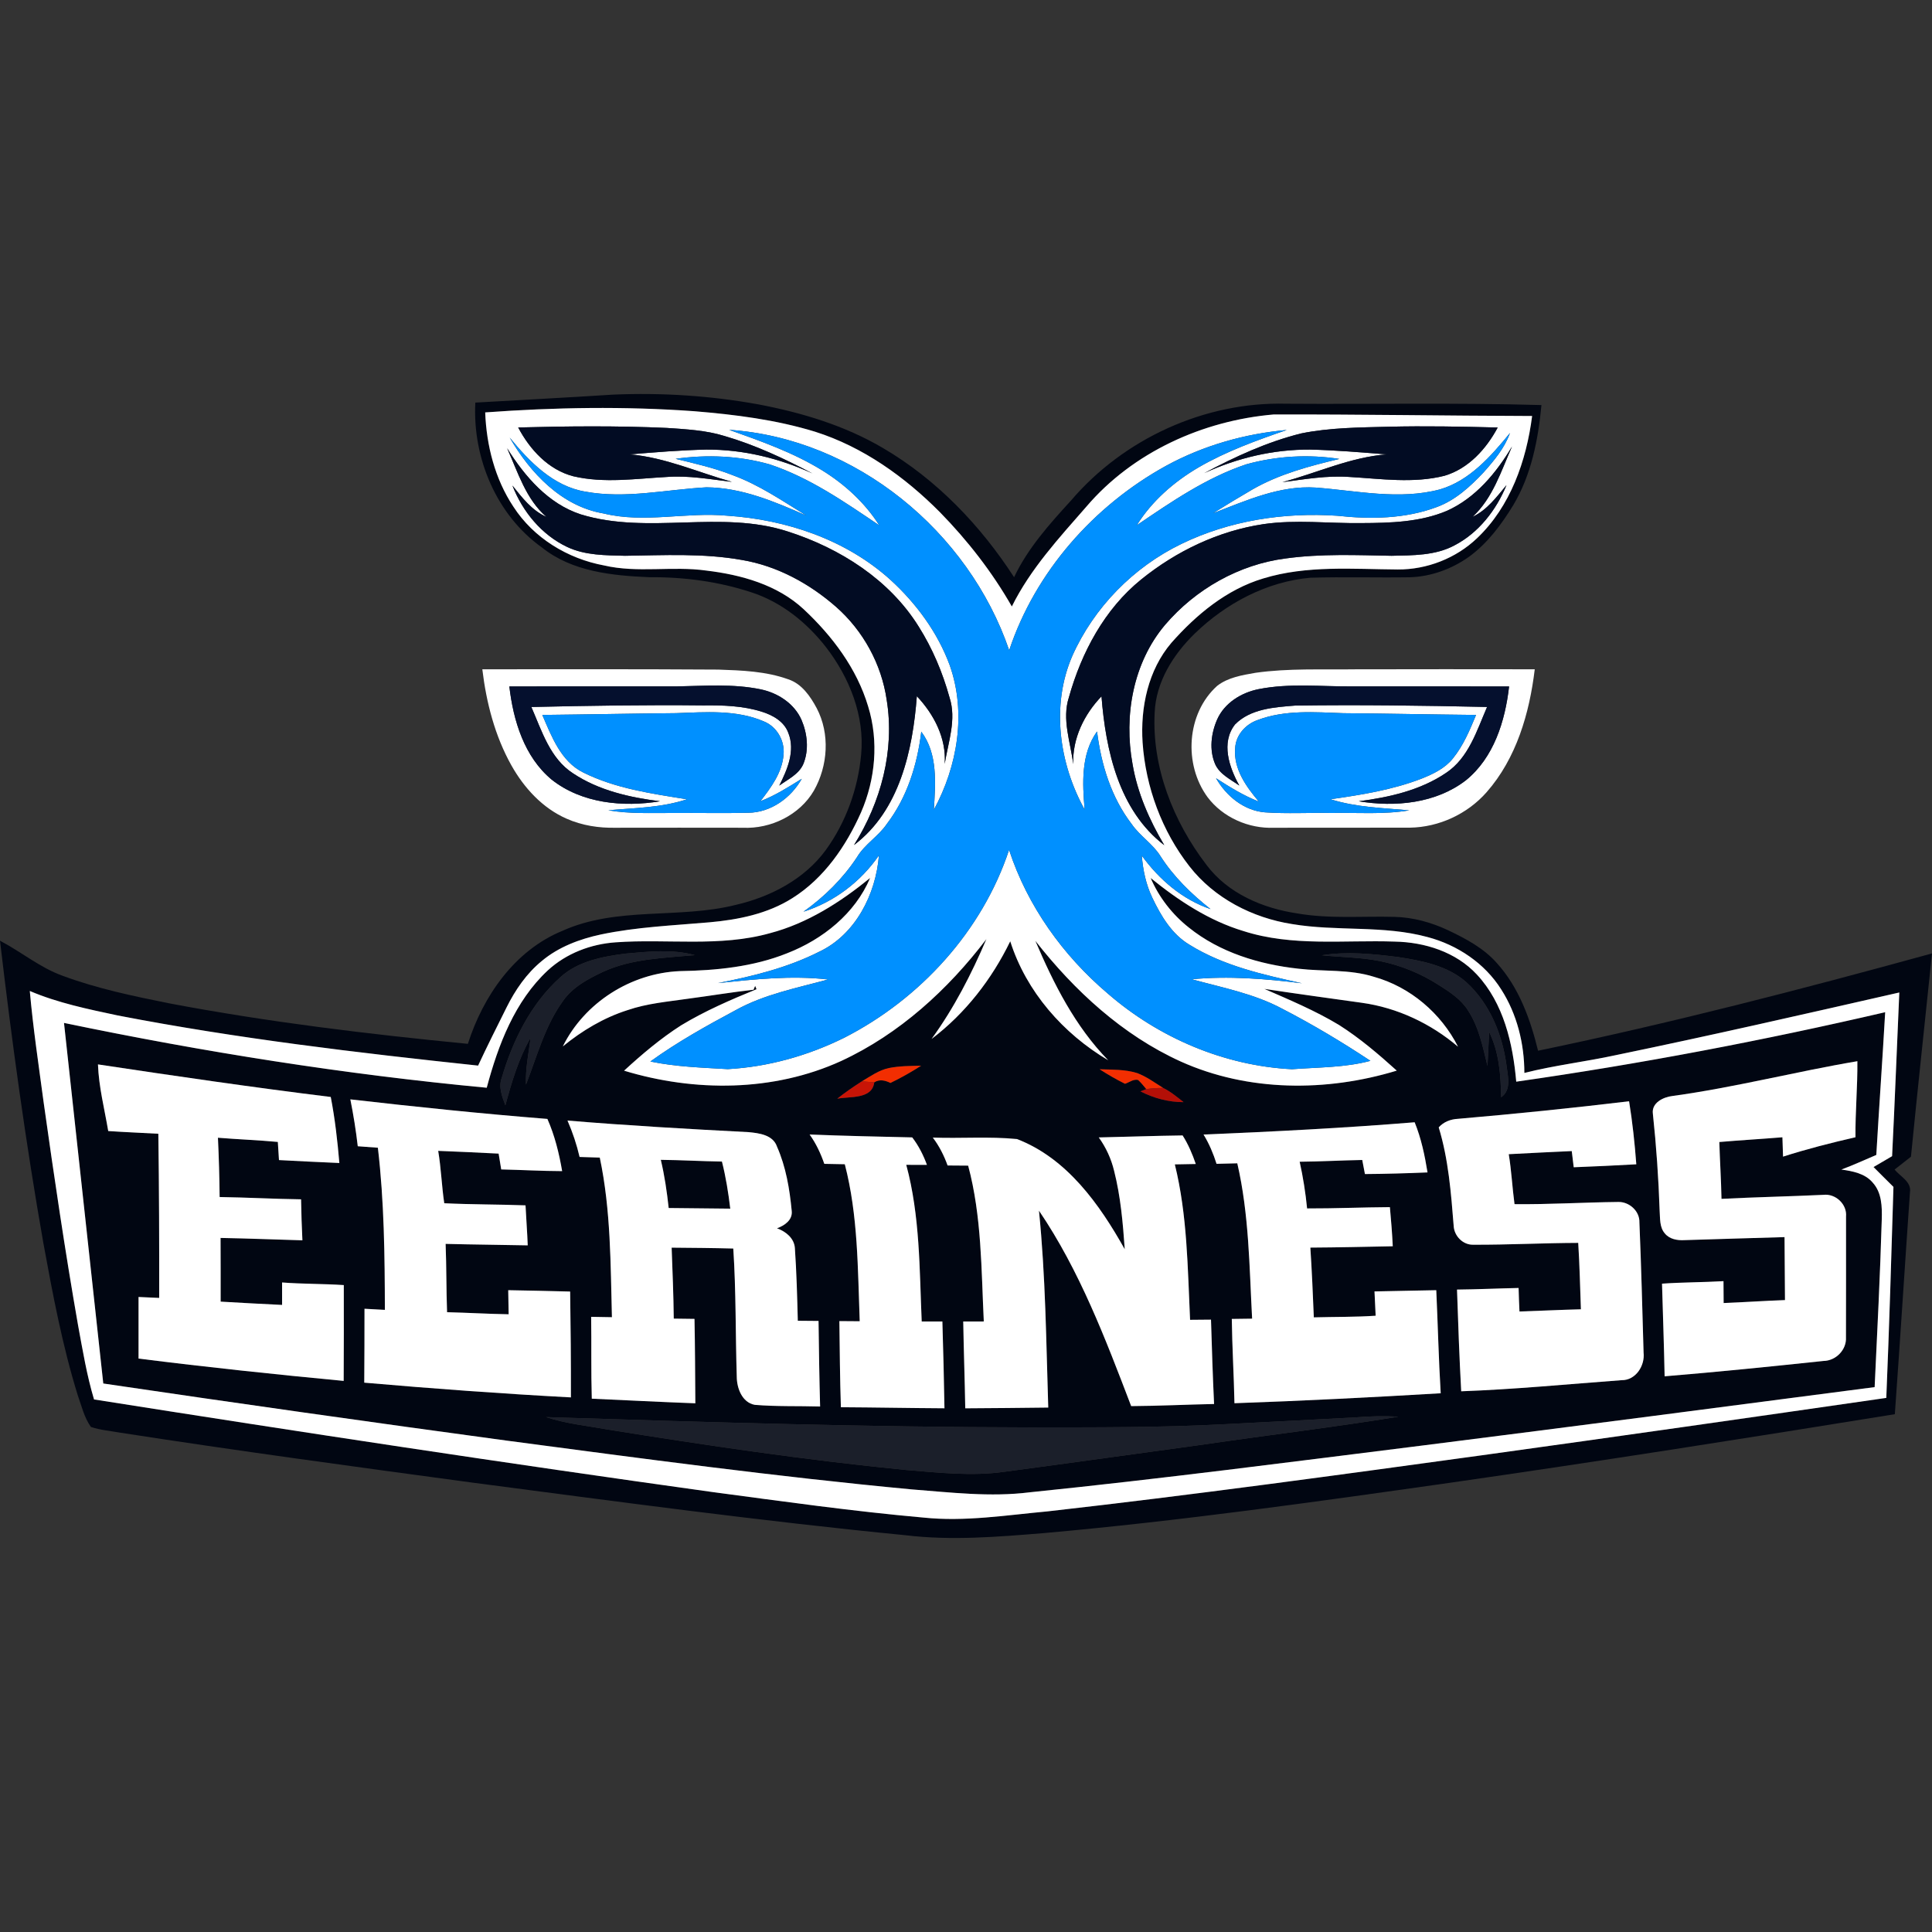 <?xml version="1.0" encoding="utf-8"?>
<!-- Generator: Adobe Illustrator 21.0.0, SVG Export Plug-In . SVG Version: 6.00 Build 0)  -->
<svg version="1.1" id="Layer_1" xmlns="http://www.w3.org/2000/svg" xmlns:xlink="http://www.w3.org/1999/xlink" x="0px" y="0px"
	 viewBox="0 0 639.97 639.97" style="enable-background:new 0 0 639.97 639.97;" xml:space="preserve">
<rect x="0" y="0" width="639.97" height="639.97" fill="#333333" stroke="none"/>
<style type="text/css">
	.st0{fill:#010612;}
	.st1{fill:#FFFFFF;}
	.st2{fill:#020C23;}
	.st3{fill:#0090FF;}
	.st4{fill:#05102E;}
	.st5{fill:#1B1F2A;}
	.st6{fill:#F22E01;}
	.st7{fill:#F32E01;}
	.st8{fill:#C81406;}
	.st9{fill:#B30F07;}
</style>
<g id="_x23_010612ff">
	<path class="st0" d="M157.45,133.361c15.19-0.88,30.39-1.66,45.57-2.64c16.08-0.7,32.25,0.34,48.09,3.21
		c14.42,2.73,28.74,7.02,41.44,14.52c17.71,10.39,32.25,25.6,43.36,42.75c4.57-9.62,11.73-17.61,18.86-25.4
		c17.47-20.47,44.26-32.77,71.23-32.07c28.2,0.2,56.41-0.37,84.6,0.45c-1.08,11.46-3.35,23.13-9.33,33.14
		c-3.93,6.45-8.57,12.7-14.75,17.17c-5.7,4.03-12.55,6.52-19.56,6.73c-10.97,0.17-21.95-0.18-32.92,0.15
		c-14.43,1.28-27.93,8.48-38.25,18.46c-7.14,6.94-12.88,16.02-13.31,26.23c-0.94,18.17,6.21,36.12,17.14,50.4
		c7.11,9.52,18.71,14.43,30.18,16.12c10.63,1.84,21.44,0.84,32.16,1.13c6.16,0.16,12.2,1.83,17.76,4.45
		c5.86,2.79,11.78,5.93,16.13,10.88c7.31,8.08,11.08,18.59,13.63,29.01c43.88-9.1,87.29-20.35,130.49-32.23
		c-2.32,22.45-4.76,44.88-6.97,67.34c-1.8,1.42-3.62,2.83-5.42,4.25c1.85,2.31,5.67,4.06,5.09,7.5
		c-1.71,24.51-3.25,49.04-5.01,73.54c-49.12,7.95-98.27,15.67-147.52,22.74c-44.67,6.34-89.37,12.64-134.31,16.64
		c-15.25,1.24-30.62,2.56-45.89,0.71c-48.1-4.71-96.01-11.21-143.93-17.49c-38.75-5.24-77.49-10.48-116.13-16.47
		c-3.26-0.59-6.62-0.85-9.77-1.91c-2.23-3.13-3.09-6.98-4.37-10.54c-5.09-16.44-8.27-33.38-11.36-50.28
		C8.52,378.601,3.94,345.131,0,311.611c7.03,3.67,13.22,8.91,20.74,11.61c11.44,4.25,23.42,6.74,35.35,9.14
		c32.7,6.19,65.78,10.18,98.89,13.41c5.07-15.84,15.48-30.94,31.3-37.43c18.16-8.18,38.62-3.85,57.53-8.62
		c11.47-2.67,22.67-8.49,29.74-18.16c6.67-9.2,10.66-20.3,11.7-31.6c1.22-12.83-3.88-25.53-11.62-35.56
		c-6.36-8.18-14.83-15-24.78-18.21c-10.86-3.58-22.35-5.09-33.77-4.99c-12.3-0.53-25.58-1.84-35.54-9.83
		C164.42,170.611,156.51,151.671,157.45,133.361 M160.72,136.611c0.42,10.95,3.22,22.01,9.33,31.21
		c6.69,10.38,17.99,17.25,30.04,19.48c11.15,2.6,22.63,0.11,33.88,1.7c11.54,1.38,23.53,4.69,32.24,12.8
		c9.48,8.86,17.63,19.66,21.37,32.23c3.54,11.48,2.41,24.08-2.35,35.04c-4.96,11.18-12.26,21.85-22.77,28.44
		c-8.19,5.19-17.91,7.15-27.44,8c-12.01,1.05-24.13,1.54-35.97,4.03c-7.04,1.51-14.03,4.12-19.6,8.8c-5.04,4.13-8.79,9.6-11.67,15.4
		c-3.18,6.39-6.4,12.77-9.41,19.24c-39.94-4.25-79.9-8.98-119.36-16.61c-9.86-2.1-19.83-4.14-29.14-8.11
		c1.1,12.35,2.95,24.63,4.59,36.92c3.47,24.66,7.1,49.3,11.4,73.83c1.52,8.23,2.88,16.52,5.29,24.55
		c68.24,10.77,136.54,21.17,204.97,30.69c23.21,3.09,46.42,6.37,69.75,8.44c13.74,1.44,27.47-0.8,41.13-2.05
		c48.07-5.43,96-12.01,143.92-18.59c44.66-6.18,89.29-12.55,133.91-19c0.97-23.29,1.67-46.59,2.37-69.89
		c-2.23-2.17-4.39-4.4-6.6-6.58c2.04-1.22,4.09-2.42,6.15-3.6c0.91-18.07,1.58-36.15,2.39-54.22
		c-31.28,7.12-62.57,14.28-93.99,20.77c-10.03,2.18-20.25,3.35-30.21,5.88c-0.01-9.67-2.42-19.47-7.66-27.65
		c-5.47-8.69-14.52-14.74-24.37-17.35c-14.67-4-30.07-1.81-44.95-4.32c-13.08-2.05-25.72-8.55-33.94-19.09
		c-9.14-11.69-14.51-26.24-15.54-41.02c-0.76-11.62,1.82-24.01,9.54-33.05c8.25-9.34,18.3-17.69,30.43-21.32
		c14.43-4.42,29.69-3.07,44.56-2.97c9.65,0.05,19.26-3.69,26.26-10.36c11.06-10.5,16.34-25.65,18.24-40.48
		c-28.52-0.08-57.05-0.57-85.57-0.51c-23.47,2-46.68,12.47-62.1,30.56c-9.03,10.34-18.54,20.64-24.67,33.05
		c-6.52-11.41-14.65-21.86-23.83-31.24c-11.63-11.71-25.5-21.64-41.36-26.66c-12.95-3.97-26.47-5.67-39.93-6.78
		C206.97,134.541,183.78,134.921,160.72,136.611z"/>
	<path class="st0" d="M255.06,309.111c12.38-3.25,23.33-10.27,33.16-18.28c-5,11.83-15.73,20.35-27.48,24.93
		c-11.28,4.53-23.54,5.71-35.59,5.92c-16.16,0.69-31.52,10.4-38.72,24.94c6.38-5.22,13.57-9.52,21.45-12.02
		c6.5-2.24,13.38-2.8,20.14-3.79c7.2-0.95,14.37-2.15,21.58-2.96l0.54-1.27c0.11,0.28,0.34,0.82,0.45,1.1
		c-8.55,3.49-17.07,7.18-24.99,11.97c-6.78,4.34-12.96,9.57-18.88,15.01c23.34,7.09,49.49,7.03,71.91-3.21
		c19.25-8.91,35.35-23.61,48.11-40.37c-4.95,11.58-10.73,22.86-18.16,33.07c11.17-8.44,19.97-19.81,26.06-32.36
		c5.29,16.67,17.52,30.58,32.45,39.42c-10.92-11.16-18.08-25.34-24.14-39.57c12.95,16.52,28.89,31.24,48.16,39.98
		c22.34,10.07,48.35,10.1,71.56,3.02c-6.03-5.44-12.24-10.75-19.11-15.11c-7.86-4.74-16.35-8.3-24.74-11.96
		c10.75,1.63,21.52,3.09,32.28,4.6c11.76,1.63,22.86,6.88,31.87,14.55c-5.63-11.1-15.84-19.81-27.87-23.16
		c-8.1-2.56-16.67-1.69-24.99-2.68c-12.96-1.42-26.04-5.36-36.32-13.64c-5.48-4.33-9.88-9.99-12.64-16.4
		c9.19,7.45,19.28,14.12,30.71,17.56c16.2,5.22,33.39,2.92,50.09,3.5c9.98,0.18,20.31,3.42,27.25,10.9
		c8.89,9.53,11.94,22.87,13.05,35.5c41.05-5.86,81.82-13.63,122.21-23.01c-0.9,15.76-2.02,31.52-2.94,47.28
		c-3.85,1.62-7.65,3.4-11.57,4.84c3.71,0.53,7.8,1.27,10.36,4.3c3.03,3.28,3.15,8.03,3.02,12.24c-0.54,18.52-1.49,37.03-2.36,55.53
		c-49.78,6.5-99.56,13-149.36,19.29c-43.47,5.43-86.92,11.09-130.51,15.55c-13.05,1.64-26.17,0.04-39.2-0.97
		c-44.92-4.22-89.65-10.27-134.37-16.19c-44.48-6.03-88.92-12.32-133.32-18.88c-4.32-39.81-8.66-79.63-13.01-119.44
		c46.25,9.63,92.99,17.05,140.03,21.47c3.78-14.15,9.28-28.68,20.24-38.88c6.12-5.64,14.27-8.73,22.51-9.29
		C220.98,310.911,238.41,313.791,255.06,309.111 M207.07,315.891c-7.52,0.98-15.59,2.5-21.4,7.76c-9.77,8.75-15.8,20.92-19.45,33.34
		c-1.17,3.1,0.1,6.22,1.18,9.14c2.1-7.7,4.37-15.46,8.38-22.42c-0.68,5.17-1.76,10.31-1.55,15.56c3.66-9.39,6.27-19.42,12.25-27.7
		c3.24-4.66,8.42-7.37,13.42-9.73c9.49-4.31,20.06-4.5,30.25-5.46C222.63,314.311,214.72,315.221,207.07,315.891 M437.88,316.431
		c6.33,0.66,12.75,0.65,19.02,1.89c7.02,1.38,13.77,4.15,19.79,8.03c3.58,2.28,7.31,4.68,9.59,8.37c3.63,5.52,4.89,12.09,6.45,18.39
		c0.18-3.76,0.38-7.51,0.55-11.27c3.32,6.74,3.84,14.24,3.97,21.63c3.5-2.47,2.2-6.96,1.78-10.51
		c-1.37-10.29-5.55-20.56-13.35-27.64c-6.23-5.48-14.7-7.1-22.65-8.31C454.7,315.971,446.22,315.101,437.88,316.431 M554.01,363.041
		c-3.04,0.35-7.01,2.26-6.5,5.9c1.14,10.67,1.88,21.37,2.24,32.09c0.19,2.55-0.09,5.49,1.74,7.56c1.55,1.9,4.15,2.34,6.48,2.2
		c11.05-0.38,22.1-0.65,33.15-1c0.04,6.96,0.11,13.91,0.15,20.86c-6.78,0.24-13.54,0.71-20.32,0.98c-0.02-2.42-0.04-4.84-0.05-7.25
		c-6.78,0.4-13.58,0.35-20.36,0.83c0.29,10.23,0.66,20.45,0.86,30.69c17.57-1.45,35.11-3.23,52.64-5.09
		c4.09-0.05,7.68-3.7,7.43-7.84c0.04-13.32,0.02-26.64,0.02-39.96c0.4-4.1-3.47-7.71-7.51-7.22c-11.24,0.53-22.5,0.75-33.74,1.33
		c-0.12-6.29-0.53-12.56-0.72-18.83c6.96-0.6,13.94-1,20.9-1.57c0.06,2.13,0.13,4.27,0.21,6.41c7.89-2.53,15.92-4.57,23.99-6.42
		c-0.08-8.41,0.71-16.79,0.63-25.19C594.77,354.981,574.6,360.221,554.01,363.041 M32.45,352.581c0.27,7.47,2.16,14.73,3.4,22.07
		c5.53,0.38,11.07,0.59,16.6,0.9c0.25,18.12,0.31,36.25,0.28,54.38c-2.28-0.1-4.56-0.2-6.84-0.31c0,6.8-0.01,13.6,0,20.4
		c22.61,2.85,45.27,5.25,67.95,7.4c0.06-10.58,0.06-21.16,0.04-31.74c-6.81-0.46-13.64-0.34-20.44-0.87c-0.02,2.47-0.01,4.96,0,7.44
		c-6.78-0.36-13.57-0.66-20.35-1.09c0.02-7.03-0.01-14.07-0.03-21.1c9.04,0.16,18.07,0.53,27.11,0.79
		c-0.21-4.53-0.38-9.05-0.44-13.58c-9-0.12-17.98-0.63-26.98-0.76c-0.06-6.55-0.25-13.1-0.56-19.64c6.61,0.54,13.24,0.78,19.84,1.39
		c0.12,2,0.25,4,0.38,6.01c6.66,0.37,13.33,0.67,20,0.97c-0.62-7.33-1.45-14.64-2.85-21.87
		C83.8,360.201,58.11,356.441,32.45,352.581 M294.48,353.781c-3.32,0.69-6.12,2.71-8.98,4.41c-2.81,1.79-5.55,3.68-8.16,5.75
		c4.17-0.82,11.56,0.27,12.25-5.42c1.76-1.11,3.62-0.66,5.37,0.2c3.5-1.7,6.89-3.6,10.15-5.71
		C301.56,353.091,297.98,353.091,294.48,353.781 M364.24,354.191c2.72,1.75,5.52,3.36,8.42,4.81c1.4-0.47,2.75-1.62,4.32-1.28
		c1.01,0.91,1.85,1.99,2.73,3.04l-1.93,0.75c4.42,2.27,9.3,3.57,14.28,3.57c-2.16-1.69-4.29-3.5-6.77-4.7
		c-2.81-1.76-5.52-3.77-8.65-4.94C372.64,354.211,368.38,354.351,364.24,354.191 M116.05,364.161c1.03,5.14,1.86,10.32,2.46,15.53
		c2.22,0.15,4.44,0.32,6.66,0.49c2.1,17.82,2.28,35.79,2.32,53.71c-2.25-0.12-4.5-0.25-6.75-0.37c0.02,8.16-0.04,16.32-0.08,24.48
		c22.79,1.98,45.6,3.66,68.45,4.88c0.03-11.69-0.07-23.37-0.25-35.06c-6.83-0.21-13.67-0.3-20.51-0.45
		c0.04,2.66,0.09,5.32,0.14,7.98c-6.8-0.12-13.6-0.52-20.4-0.69c-0.28-7.54-0.18-15.09-0.48-22.63c9.07,0.24,18.14,0.3,27.2,0.49
		c-0.16-4.42-0.52-8.83-0.73-13.25c-8.97-0.34-17.96-0.26-26.92-0.7c-0.86-5.76-1.04-11.61-2.01-17.35
		c6.67,0.26,13.35,0.57,20.02,0.91c0.29,1.74,0.58,3.49,0.86,5.24c6.73,0.15,13.45,0.54,20.18,0.56
		c-1.02-5.92-2.45-11.79-4.89-17.29C159.52,368.911,137.77,366.651,116.05,364.161 M482.92,370.611c-2.4,0.12-4.73,1.01-6.35,2.83
		c3.24,10.6,4.08,21.71,4.96,32.7c0.19,3.32,3.09,6.28,6.49,6.17c11.59,0.05,23.17-0.57,34.76-0.61c0.47,7.32,0.61,14.67,0.89,22
		c-6.79,0.17-13.57,0.51-20.35,0.73c-0.12-2.6-0.23-5.2-0.29-7.79c-6.81,0.14-13.6,0.46-20.4,0.53c0.38,11.23,0.77,22.47,1.39,33.69
		c17.73-0.64,35.42-2.37,53.11-3.68c4.71,0.08,7.81-4.82,7.3-9.17c-0.41-14.36-0.78-28.73-1.38-43.08c0.13-3.78-3.42-6.93-7.1-6.78
		c-11.43,0.12-22.85,0.85-34.27,0.72c-0.74-5.5-1.01-11.06-1.91-16.55c6.95-0.37,13.91-0.72,20.87-1.03
		c0.21,1.78,0.43,3.57,0.65,5.36c6.91-0.26,13.82-0.6,20.73-0.98c-0.52-6.99-1.27-13.96-2.39-20.88
		C520.76,367.051,501.86,368.981,482.92,370.611 M187.98,371.181c1.7,3.89,3.05,7.93,4.01,12.06c2.23,0.07,4.46,0.13,6.69,0.21
		c3.67,17.36,3.56,35.21,4.02,52.87c-2.3-0.05-4.59-0.08-6.88-0.12c0.13,9.03-0.06,18.07,0.21,27.11
		c11.44,0.51,22.86,1.11,34.3,1.53c-0.07-9.32-0.09-18.64-0.28-27.96c-2.29-0.04-4.58-0.07-6.87-0.09
		c-0.08-7.84-0.41-15.68-0.7-23.51c6.81,0.06,13.61,0.11,20.42,0.29c0.93,14.13,0.71,28.29,1.15,42.43
		c0.01,3.81,1.75,8.57,5.96,9.35c7.19,0.6,14.44,0.34,21.65,0.55c-0.26-9.44-0.4-18.89-0.52-28.34c-2.29-0.03-4.58-0.04-6.87-0.06
		c-0.2-8.03-0.42-16.08-0.97-24.09c-0.24-3.29-3.04-5.49-5.92-6.54c2.49-0.91,5.24-2.75,4.87-5.8c-0.69-7.24-1.92-14.58-4.88-21.27
		c-1.31-3.86-5.87-4.45-9.37-4.78C227.98,373.981,207.96,372.851,187.98,371.181 M398.67,375.811c1.86,3.03,3.24,6.32,4.31,9.7
		c2.29-0.06,4.58-0.13,6.87-0.17c3.9,16.86,3.99,34.27,4.91,51.46c-2.25,0.03-4.49,0.06-6.73,0.09c0.12,9.31,0.69,18.61,0.88,27.92
		c22.78-0.79,45.55-1.95,68.32-3.3c-0.69-11.37-0.94-22.76-1.47-34.14c-6.82,0.16-13.64,0.24-20.46,0.41
		c0.15,2.68,0.27,5.36,0.38,8.05c-6.82,0.46-13.66,0.35-20.48,0.54c-0.32-7.71-0.64-15.42-1.15-23.11c9.1-0.05,18.2-0.26,27.3-0.44
		c-0.2-4.33-0.56-8.65-0.95-12.96c-9.15,0.05-18.28,0.46-27.43,0.43c-0.51-5.2-1.33-10.37-2.46-15.47
		c6.91-0.06,13.82-0.46,20.73-0.58c0.29,1.54,0.59,3.1,0.89,4.66c6.91-0.05,13.83-0.25,20.73-0.54c-0.91-5.65-2.09-11.29-4.26-16.61
		C445.33,373.651,422,374.831,398.67,375.811 M268.18,375.801c2.13,2.96,3.68,6.28,4.87,9.72c2.26,0.03,4.52,0.07,6.79,0.13
		c4.41,16.96,4.28,34.62,4.94,52.01c-2.25-0.03-4.49-0.04-6.74-0.05c0.12,9.51,0.19,19.02,0.5,28.53
		c11.44,0.06,22.88,0.29,34.31,0.35c-0.16-9.59-0.4-19.17-0.69-28.75c-2.28-0.01-4.57-0.01-6.85,0c-0.75-17.35-0.55-35.01-5.12-51.9
		c2.28,0.02,4.56,0.04,6.85,0.01c-1.19-3.24-2.76-6.35-4.87-9.09C290.84,376.501,279.51,376.261,268.18,375.801 M363.97,376.771
		c2.38,3.31,4.11,7.06,5.07,11.04c2.16,8.5,2.92,17.28,3.53,26.01c-8.34-14.9-19.16-30.15-35.69-36.51
		c-9.24-0.91-18.6-0.15-27.89-0.49c2.13,2.79,3.71,5.94,4.9,9.24c2.27,0,4.54,0.01,6.81,0.05c4.5,16.8,4.34,34.37,5.18,51.62
		c-2.27,0-4.54,0-6.81,0.01c0.16,9.59,0.51,19.17,0.67,28.76c9.16-0.03,18.33-0.16,27.49-0.25c-0.69-21.75-0.88-43.56-3.08-65.23
		c13.48,19.85,22.03,42.47,30.55,64.75c9.16-0.06,18.31-0.51,27.46-0.7c-0.44-9.31-0.74-18.63-1.02-27.94
		c-2.32,0.01-4.63,0.04-6.93,0.06c-0.81-17.21-0.9-34.67-5.05-51.49c2.31-0.04,4.63-0.07,6.94-0.13c-1.13-3.3-2.49-6.51-4.36-9.46
		C382.48,376.221,373.23,376.581,363.97,376.771 M180.89,469.411c6.61,2.21,13.59,2.86,20.41,4.12
		c32.77,5.25,65.62,10.13,98.66,13.38c10.86,0.89,21.85,2.15,32.72,0.61c21.99-2.93,43.96-6.01,65.94-9.02
		c21.5-3.16,43.1-5.71,64.54-9.21c-4.83-0.33-9.67-0.15-14.48,0.24c-14.24,0.78-28.48,1.46-42.72,2.22
		c-21.66,1.17-43.34,1.04-65.02,1.07C287.57,472.741,234.23,471.101,180.89,469.411z"/>
	<path class="st0" d="M218.89,384.191c6.76,0.07,13.5,0.47,20.25,0.57c1.3,5.12,2.13,10.35,2.76,15.6c-6.8-0.07-13.6-0.12-20.4-0.21
		C220.92,394.781,220.14,389.441,218.89,384.191z"/>
</g>
<g id="_x23_ffffffff">
	<path class="st1" d="M160.72,136.611c23.06-1.69,46.25-2.07,69.33-0.39c13.46,1.11,26.98,2.81,39.93,6.78
		c15.86,5.02,29.73,14.95,41.36,26.66c9.18,9.38,17.31,19.83,23.83,31.24c6.13-12.41,15.64-22.71,24.67-33.05
		c15.42-18.09,38.63-28.56,62.1-30.56c28.52-0.06,57.05,0.43,85.57,0.51c-1.9,14.83-7.18,29.98-18.24,40.48
		c-7,6.67-16.61,10.41-26.26,10.36c-14.87-0.1-30.13-1.45-44.56,2.97c-12.13,3.63-22.18,11.98-30.43,21.32
		c-7.72,9.04-10.3,21.43-9.54,33.05c1.03,14.78,6.4,29.33,15.54,41.02c8.22,10.54,20.86,17.04,33.94,19.09
		c14.88,2.51,30.28,0.32,44.95,4.32c9.85,2.61,18.9,8.66,24.37,17.35c5.24,8.18,7.65,17.98,7.66,27.65
		c9.96-2.53,20.18-3.7,30.21-5.88c31.42-6.49,62.71-13.65,93.99-20.77c-0.81,18.07-1.48,36.15-2.39,54.22
		c-2.06,1.18-4.11,2.38-6.15,3.6c2.21,2.18,4.37,4.41,6.6,6.58c-0.7,23.3-1.4,46.6-2.37,69.89c-44.62,6.45-89.25,12.82-133.91,19
		c-47.92,6.58-95.85,13.16-143.92,18.59c-13.66,1.25-27.39,3.49-41.13,2.05c-23.33-2.07-46.54-5.35-69.75-8.44
		c-68.43-9.52-136.73-19.92-204.97-30.69c-2.41-8.03-3.77-16.32-5.29-24.55c-4.3-24.53-7.93-49.17-11.4-73.83
		c-1.64-12.29-3.49-24.57-4.59-36.92c9.31,3.97,19.28,6.01,29.14,8.11c39.46,7.63,79.42,12.36,119.36,16.61
		c3.01-6.47,6.23-12.85,9.41-19.24c2.88-5.8,6.63-11.27,11.67-15.4c5.57-4.68,12.56-7.29,19.6-8.8c11.84-2.49,23.96-2.98,35.97-4.03
		c9.53-0.85,19.25-2.81,27.44-8c10.51-6.59,17.81-17.26,22.77-28.44c4.76-10.96,5.89-23.56,2.35-35.04
		c-3.74-12.57-11.89-23.37-21.37-32.23c-8.71-8.11-20.7-11.42-32.24-12.8c-11.25-1.59-22.73,0.9-33.88-1.7
		c-12.05-2.23-23.35-9.1-30.04-19.48C163.94,158.621,161.14,147.561,160.72,136.611 M171.65,141.601
		c3.86,7.31,10.01,14.03,18.27,16.16c10.19,2.39,20.67,0.79,30.97,0.23c7.23-0.55,14.4,0.79,21.55,1.62
		c-11.24-3.14-22.09-8.1-33.82-9.1c8.45-0.7,16.9-1.41,25.37-1.59c12.12-0.06,24.13,2.85,35.12,7.9
		c-9.33-4.93-18.96-9.43-29.11-12.39c-6.19-1.92-12.7-2.24-19.12-2.68C204.48,141.011,188.05,141.161,171.65,141.601
		 M431.05,143.561c-11.29,2.81-21.94,7.71-32.17,13.17c10.97-5.06,23-7.89,35.1-7.81c8.47,0.19,16.92,0.93,25.36,1.59
		c-12,0.91-23.04,6.15-34.56,9.2c7.37-0.94,14.79-2.27,22.25-1.72c10.45,0.6,21.12,2.21,31.43-0.39
		c7.96-2.34,13.85-8.88,17.65-15.99c-12.02-0.31-24.05-0.55-36.07-0.26C450.36,141.601,440.58,141.631,431.05,143.561
		 M241.54,142.381c10.51,3.75,21.14,7.48,30.69,13.35c7.55,4.64,14.27,10.78,19.03,18.29c-11.46-7.73-23.04-15.79-36.28-20.19
		c-10.08-2.88-20.82-3.32-31.17-1.85c6.34,1.56,12.75,2.99,18.84,5.4c8.8,3.21,16.55,8.55,24.48,13.42
		c-10.49-4.64-21.47-9.29-33.13-9.38c-13.34,0.72-26.77,3.89-40.11,1.43c-10.62-1.76-18.54-9.93-25.05-17.9
		c6.78,11.7,17.22,22.81,31.14,25.14c13.51,3.31,27.28-0.55,40.92,0.73c19.6,1.3,39.36,7.94,54.09,21.27
		c8.52,7.79,15.61,17.4,19.61,28.28c5.57,15.73,2.59,33.43-5.26,47.85c0.52-8.69,1.39-18.48-4.17-25.86
		c-1.31,10.89-4.67,21.74-11.4,30.55c-2.8,4.14-7.34,6.72-9.9,11.04c-4.67,7.09-10.82,13.14-17.72,18.05
		c10.16-3.24,18.95-9.9,25-18.67c-1.01,12.86-7.78,26.31-19.88,31.97c-10.47,5.28-21.98,8.1-33.43,10.34
		c12.1-1.25,24.33-2.59,36.47-1.19c-10.37,2.83-21.14,4.9-30.65,10.18c-9.67,5.18-19.32,10.55-28.23,16.99
		c8.43,1.76,17.08,2.02,25.65,2.53c13.4-0.75,26.62-4.47,38.63-10.43c25.1-12.84,45.64-35.28,54.54-62.2
		c6.09,18.57,17.84,34.99,32.7,47.59c16.89,14.67,38.61,23.93,61.02,25.07c8.67-0.66,17.53-0.52,25.98-2.78
		c-9.43-6.25-19.17-12.07-29.22-17.26c-9.33-5-19.82-6.98-29.93-9.76c12.15-1.18,24.38-0.16,36.46,1.32
		c-12.82-2.83-26-5.75-37.27-12.77c-5.86-3.5-9.45-9.59-12.3-15.58c-2.09-4.36-3.1-9.13-3.47-13.92
		c5.74,7.9,13.42,14.53,22.78,17.71c-6.34-4.98-12.2-10.69-16.57-17.5c-2.54-4.11-6.82-6.69-9.55-10.65
		c-6.79-8.84-10.12-19.76-11.49-30.7c-5.37,7.49-4.85,17.18-4.1,25.9c-8.49-15.31-11.18-34.59-4.08-50.95
		c7.18-16.06,20.24-29.37,36.07-37.04c15.95-7.77,34.08-10.56,51.7-9.36c11,1.21,22.47,1.04,32.95-2.88
		c6.16-2.26,11.08-6.79,15.5-11.49c3.49-3.92,6.95-8.05,8.75-13.04c-6.29,7.66-13.34,15.79-23.2,18.68
		c-13.5,3.59-27.48,0.44-41.1-0.6c-11.98-0.79-23.16,4.34-34.08,8.51c4.36-2.73,8.76-5.38,13.2-7.97
		c8.87-5.05,18.79-7.69,28.65-10.03c-10.24-1.6-20.87-0.99-30.85,1.79c-13.21,4.42-24.8,12.41-36.24,20.17
		c5.01-8.02,12.32-14.39,20.42-19.14c9.19-5.34,19.23-8.96,29.25-12.41c-13.93,1.24-27.65,5.15-39.94,11.85
		c-23.92,13.17-43.33,35.08-52,61.13C320.87,176.061,283.44,145.181,241.54,142.381 M479.26,169.221
		c-8.9,3.76-18.77,4.01-28.28,4.05c-10.83,0.15-21.7-1.22-32.47,0.35c-14.87,2.22-28.88,8.93-40.52,18.35
		c-12.12,9.81-19.76,24.16-23.91,38.99c-2.39,7.31,0.52,14.84,1.43,22.15c-0.32-8.45,3.6-16.46,9.36-22.45
		c1.39,17.88,5.77,37.82,20.79,49.3c-4.94-8.32-8.91-17.33-10.52-26.92c-2.9-15.89,0.15-33.46,10.76-46.03
		c10.07-11.82,24.54-20.07,40.02-22.03c11.61-1.6,23.36-1.1,35.03-0.88c7.02-0.16,14.46-0.03,20.82-3.44
		c8.03-4.16,13.86-11.7,17.25-19.96c-3.3,3.95-6.45,8.25-11.24,10.5c6.72-6.2,9.46-15.19,13.08-23.31
		C495.65,156.651,488.76,164.971,479.26,169.221 M167.98,148.471c3.57,7.94,6.21,16.85,13.01,22.74
		c-4.84-2.13-8.03-6.37-11.25-10.37c3.36,8.65,9.71,16.37,18.18,20.36c5.94,2.79,12.68,2.73,19.11,2.9c12.93-0.18,26-0.9,38.8,1.4
		c11.63,1.97,22.33,7.82,31.13,15.53c8.98,7.9,15.06,19,16.76,30.85c2.72,16.68-1.93,33.88-10.83,48.03
		c15.12-11.38,19.46-31.44,20.81-49.3c5.68,6,9.82,13.96,9.23,22.42c1.17-7.23,3.98-14.75,1.59-22.02
		c-2.28-8.24-5.64-16.21-10.2-23.44c-9.68-15.57-26.07-25.96-43.26-31.48c-22.29-7.32-46.3,1.17-68.67-5.7
		C181.58,166.871,173.83,157.811,167.98,148.471 M255.06,309.111c-16.65,4.68-34.08,1.8-51.08,3.03
		c-8.24,0.56-16.39,3.65-22.51,9.29c-10.96,10.2-16.46,24.73-20.24,38.88c-47.04-4.42-93.78-11.84-140.03-21.47
		c4.35,39.81,8.69,79.63,13.01,119.44c44.4,6.56,88.84,12.85,133.32,18.88c44.72,5.92,89.45,11.97,134.37,16.19
		c13.03,1.01,26.15,2.61,39.2,0.97c43.59-4.46,87.04-10.12,130.51-15.55c49.8-6.29,99.58-12.79,149.36-19.29
		c0.87-18.5,1.82-37.01,2.36-55.53c0.13-4.21,0.01-8.96-3.02-12.24c-2.56-3.03-6.65-3.77-10.36-4.3c3.92-1.44,7.72-3.22,11.57-4.84
		c0.92-15.76,2.04-31.52,2.94-47.28c-40.39,9.38-81.16,17.15-122.21,23.01c-1.11-12.63-4.16-25.97-13.05-35.5
		c-6.94-7.48-17.27-10.72-27.25-10.9c-16.7-0.58-33.89,1.72-50.09-3.5c-11.43-3.44-21.52-10.11-30.71-17.56
		c2.76,6.41,7.16,12.07,12.64,16.4c10.28,8.28,23.36,12.22,36.32,13.64c8.32,0.99,16.89,0.12,24.99,2.68
		c12.03,3.35,22.24,12.06,27.87,23.16c-9.01-7.67-20.11-12.92-31.87-14.55c-10.76-1.51-21.53-2.97-32.28-4.6
		c8.39,3.66,16.88,7.22,24.74,11.96c6.87,4.36,13.08,9.67,19.11,15.11c-23.21,7.08-49.22,7.05-71.56-3.02
		c-19.27-8.74-35.21-23.46-48.16-39.98c6.06,14.23,13.22,28.41,24.14,39.57c-14.93-8.84-27.16-22.75-32.45-39.42
		c-6.09,12.55-14.89,23.92-26.06,32.36c7.43-10.21,13.21-21.49,18.16-33.07c-12.76,16.76-28.86,31.46-48.11,40.37
		c-22.42,10.24-48.57,10.3-71.91,3.21c5.92-5.44,12.1-10.67,18.88-15.01c7.92-4.79,16.44-8.48,24.99-11.97
		c-0.11-0.28-0.34-0.82-0.45-1.1l-0.54,1.27c-7.21,0.81-14.38,2.01-21.58,2.96c-6.76,0.99-13.64,1.55-20.14,3.79
		c-7.88,2.5-15.07,6.8-21.45,12.02c7.2-14.54,22.56-24.25,38.72-24.94c12.05-0.21,24.31-1.39,35.59-5.92
		c11.75-4.58,22.48-13.1,27.48-24.93C278.39,298.841,267.44,305.861,255.06,309.111z"/>
	<path class="st1" d="M159.77,221.701c26.08-0.03,52.15-0.06,78.22,0.1c7.76,0.27,15.71,0.55,23.09,3.21
		c4.49,1.46,7.32,5.6,9.45,9.57c4.45,8.48,3.74,19.09-0.93,27.32c-4.71,8.1-14.32,12.73-23.56,12.29c-14.02-0.03-28.05-0.02-42.07,0
		c-5.55,0.12-11.18-0.73-16.28-3c-7.97-3.49-14.1-10.19-18.3-17.68C163.93,243.761,161.09,232.741,159.77,221.701 M168.72,227.381
		c1.31,11.32,4.94,23.32,14.01,30.86c9.98,7.9,23.7,9.19,35.89,7.18c-10.02-1.26-20.25-3.57-28.77-9.23
		c-7.65-4.91-10.39-14.1-13.84-22c18.99-0.43,38-0.74,57-0.53c6.47-0.08,13.05,0.13,19.27,2.07c3.66,1.13,7.47,3.24,8.85,7.04
		c2.37,5.91-0.33,12.16-3,17.46c2.86-2.1,6.47-3.72,7.97-7.15c1.93-4.68,1.34-10.09-0.62-14.66c-2.39-5.37-7.79-8.88-13.41-10.06
		c-9.22-1.93-18.7-1.15-28.04-0.99C205.59,227.381,187.16,227.351,168.72,227.381 M179.64,236.821c3.08,7.13,6.15,15.38,13.55,19.06
		c10.69,5.33,22.68,7.02,34.35,8.88c-8.42,2.8-17.3,2.85-26.03,3.64c7.08,1.24,14.28,0.86,21.43,0.9
		c8.32-0.07,16.65,0.13,24.96-0.07c7.46-0.11,14.1-4.9,17.68-11.26c-4.41,2.74-8.82,5.55-13.69,7.43c3.51-4.56,7.21-9.47,7.66-15.43
		c0.44-4.6-2.2-9.26-6.52-11c-9.14-3.95-19.38-3.07-29.09-2.74C209.17,236.361,194.41,236.671,179.64,236.821z"/>
	<path class="st1" d="M415.91,222.861c10.93-1.55,22.01-0.99,33.01-1.15c19.82-0.04,39.64-0.05,59.46-0.01
		c-1.74,14.56-6.09,29.53-15.97,40.74c-6.35,7.21-15.74,11.56-25.35,11.72c-15.02,0.06-30.04-0.02-45.06,0.03
		c-8.36,0.35-16.95-3.41-22.01-10.15c-7.98-10.88-6.98-27.68,3.19-36.85C406.79,224.371,411.52,223.631,415.91,222.861
		 M416.9,228.281c-5.69,1.13-11.27,4.55-13.7,10c-2.04,4.62-2.71,10.13-0.67,14.87c1.55,3.38,5.11,5.03,7.99,7.06
		c-3.35-6-6.16-14.19-1.42-20.24c5.11-5.21,13.04-5.7,19.91-6.25c21.19-0.3,42.39-0.01,63.58,0.46c-3.4,7.83-6.11,16.89-13.6,21.85
		c-8.51,5.77-18.83,8.07-28.88,9.39c12.02,2,25.52,0.72,35.44-6.93c9.28-7.5,13.03-19.66,14.33-31.1
		c-17.28-0.06-34.55-0.01-51.83-0.02C437.68,227.451,427.17,226.231,416.9,228.281 M416.59,238.511c-4.01,1.39-7.27,5.01-7.45,9.37
		c-0.58,6.81,3.66,12.7,7.83,17.64c-5.04-1.96-9.63-4.82-14.16-7.73c3.38,5.91,9.24,10.73,16.21,11.3
		c7.32,0.51,14.66,0.07,21.99,0.21c8.59-0.17,17.27,0.57,25.79-0.88c-8.75-0.79-17.6-0.99-26.06-3.67
		c10.21-1.46,20.51-3.1,30.18-6.84c3.82-1.53,7.72-3.39,10.35-6.68c3.46-4.26,5.59-9.38,7.67-14.41
		c-14.66-0.14-29.31-0.46-43.97-0.58C435.5,235.911,425.64,235.081,416.59,238.511z"/>
	<path class="st1" d="M554.01,363.041c20.59-2.82,40.76-8.06,61.24-11.52c0.08,8.4-0.71,16.78-0.63,25.19
		c-8.07,1.85-16.1,3.89-23.99,6.42c-0.08-2.14-0.15-4.28-0.21-6.41c-6.96,0.57-13.94,0.97-20.9,1.57c0.19,6.27,0.6,12.54,0.72,18.83
		c11.24-0.58,22.5-0.8,33.74-1.33c4.04-0.49,7.91,3.12,7.51,7.22c0,13.32,0.02,26.64-0.02,39.96c0.25,4.14-3.34,7.79-7.43,7.84
		c-17.53,1.86-35.07,3.64-52.64,5.09c-0.2-10.24-0.57-20.46-0.86-30.69c6.78-0.48,13.58-0.43,20.36-0.83
		c0.01,2.41,0.03,4.83,0.05,7.25c6.78-0.27,13.54-0.74,20.32-0.98c-0.04-6.95-0.11-13.9-0.15-20.86c-11.05,0.35-22.1,0.62-33.15,1
		c-2.33,0.14-4.93-0.3-6.48-2.2c-1.83-2.07-1.55-5.01-1.74-7.56c-0.36-10.72-1.1-21.42-2.24-32.09
		C547,365.301,550.97,363.391,554.01,363.041z"/>
	<path class="st1" d="M32.45,352.581c25.66,3.86,51.35,7.62,77.11,10.79c1.4,7.23,2.23,14.54,2.85,21.87
		c-6.67-0.3-13.34-0.6-20-0.97c-0.13-2.01-0.26-4.01-0.38-6.01c-6.6-0.61-13.23-0.85-19.84-1.39c0.31,6.54,0.5,13.09,0.56,19.64
		c9,0.13,17.98,0.64,26.98,0.76c0.06,4.53,0.23,9.05,0.44,13.58c-9.04-0.26-18.07-0.63-27.11-0.79c0.02,7.03,0.05,14.07,0.03,21.1
		c6.78,0.43,13.57,0.73,20.35,1.09c-0.01-2.48-0.02-4.97,0-7.44c6.8,0.53,13.63,0.41,20.44,0.87c0.02,10.58,0.02,21.16-0.04,31.74
		c-22.68-2.15-45.34-4.55-67.95-7.4c-0.01-6.8,0-13.6,0-20.4c2.28,0.11,4.56,0.21,6.84,0.31c0.03-18.13-0.03-36.26-0.28-54.38
		c-5.53-0.31-11.07-0.52-16.6-0.9C34.61,367.311,32.72,360.051,32.45,352.581z"/>
	<path class="st1" d="M116.05,364.161c21.72,2.49,43.47,4.75,65.27,6.48c2.44,5.5,3.87,11.37,4.89,17.29
		c-6.73-0.02-13.45-0.41-20.18-0.56c-0.28-1.75-0.57-3.5-0.86-5.24c-6.67-0.34-13.35-0.65-20.02-0.91
		c0.97,5.74,1.15,11.59,2.01,17.35c8.96,0.44,17.95,0.36,26.92,0.7c0.21,4.42,0.57,8.83,0.73,13.25c-9.06-0.19-18.13-0.25-27.2-0.49
		c0.3,7.54,0.2,15.09,0.48,22.63c6.8,0.17,13.6,0.57,20.4,0.69c-0.05-2.66-0.1-5.32-0.14-7.98c6.84,0.15,13.68,0.24,20.51,0.45
		c0.18,11.69,0.28,23.37,0.25,35.06c-22.85-1.22-45.66-2.9-68.45-4.88c0.04-8.16,0.1-16.32,0.08-24.48c2.25,0.12,4.5,0.25,6.75,0.37
		c-0.04-17.92-0.22-35.89-2.32-53.71c-2.22-0.17-4.44-0.34-6.66-0.49C117.91,374.481,117.08,369.301,116.05,364.161z"/>
	<path class="st1" d="M482.92,370.611c18.94-1.63,37.84-3.56,56.71-5.82c1.12,6.92,1.87,13.89,2.39,20.88
		c-6.91,0.38-13.82,0.72-20.73,0.98c-0.22-1.79-0.44-3.58-0.65-5.36c-6.96,0.31-13.92,0.66-20.87,1.03
		c0.9,5.49,1.17,11.05,1.91,16.55c11.42,0.13,22.84-0.6,34.27-0.72c3.68-0.15,7.23,3,7.1,6.78c0.6,14.35,0.97,28.72,1.38,43.08
		c0.51,4.35-2.59,9.25-7.3,9.17c-17.69,1.31-35.38,3.04-53.11,3.68c-0.62-11.22-1.01-22.46-1.39-33.69
		c6.8-0.07,13.59-0.39,20.4-0.53c0.06,2.59,0.17,5.19,0.29,7.79c6.78-0.22,13.56-0.56,20.35-0.73c-0.28-7.33-0.42-14.68-0.89-22
		c-11.59,0.04-23.17,0.66-34.76,0.61c-3.4,0.11-6.3-2.85-6.49-6.17c-0.88-10.99-1.72-22.1-4.96-32.7
		C478.19,371.621,480.52,370.731,482.92,370.611z"/>
	<path class="st1" d="M187.98,371.181c19.98,1.67,40,2.8,60.02,3.84c3.5,0.33,8.06,0.92,9.37,4.78c2.96,6.69,4.19,14.03,4.88,21.27
		c0.37,3.05-2.38,4.89-4.87,5.8c2.88,1.05,5.68,3.25,5.92,6.54c0.55,8.01,0.77,16.06,0.97,24.09c2.29,0.02,4.58,0.03,6.87,0.06
		c0.12,9.45,0.26,18.9,0.52,28.34c-7.21-0.21-14.46,0.05-21.65-0.55c-4.21-0.78-5.95-5.54-5.96-9.35
		c-0.44-14.14-0.22-28.3-1.15-42.43c-6.81-0.18-13.61-0.23-20.42-0.29c0.29,7.83,0.62,15.67,0.7,23.51
		c2.29,0.02,4.58,0.05,6.87,0.09c0.19,9.32,0.21,18.64,0.28,27.96c-11.44-0.42-22.86-1.02-34.3-1.53
		c-0.27-9.04-0.08-18.08-0.21-27.11c2.29,0.04,4.58,0.07,6.88,0.12c-0.46-17.66-0.35-35.51-4.02-52.87
		c-2.23-0.08-4.46-0.14-6.69-0.21C191.03,379.111,189.68,375.071,187.98,371.181 M218.89,384.191c1.25,5.25,2.03,10.59,2.61,15.96
		c6.8,0.09,13.6,0.14,20.4,0.21c-0.63-5.25-1.46-10.48-2.76-15.6C232.39,384.661,225.65,384.261,218.89,384.191z"/>
	<path class="st1" d="M398.67,375.811c23.33-0.98,46.66-2.16,69.93-4.06c2.17,5.32,3.35,10.96,4.26,16.61
		c-6.9,0.29-13.82,0.49-20.73,0.54c-0.3-1.56-0.6-3.12-0.89-4.66c-6.91,0.12-13.82,0.52-20.73,0.58c1.13,5.1,1.95,10.27,2.46,15.47
		c9.15,0.03,18.28-0.38,27.43-0.43c0.39,4.31,0.75,8.63,0.95,12.96c-9.1,0.18-18.2,0.39-27.3,0.44c0.51,7.69,0.83,15.4,1.15,23.11
		c6.82-0.19,13.66-0.08,20.48-0.54c-0.11-2.69-0.23-5.37-0.38-8.05c6.82-0.17,13.64-0.25,20.46-0.41
		c0.53,11.38,0.78,22.77,1.47,34.14c-22.77,1.35-45.54,2.51-68.32,3.3c-0.19-9.31-0.76-18.61-0.88-27.92
		c2.24-0.03,4.48-0.06,6.73-0.09c-0.92-17.19-1.01-34.6-4.91-51.46c-2.29,0.04-4.58,0.11-6.87,0.17
		C401.91,382.131,400.53,378.841,398.67,375.811z"/>
	<path class="st1" d="M268.18,375.801c11.33,0.46,22.66,0.7,33.99,0.96c2.11,2.74,3.68,5.85,4.87,9.09
		c-2.29,0.03-4.57,0.01-6.85-0.01c4.57,16.89,4.37,34.55,5.12,51.9c2.28-0.01,4.57-0.01,6.85,0c0.29,9.58,0.53,19.16,0.69,28.75
		c-11.43-0.06-22.87-0.29-34.31-0.35c-0.31-9.51-0.38-19.02-0.5-28.53c2.25,0.01,4.49,0.02,6.74,0.05
		c-0.66-17.39-0.53-35.05-4.94-52.01c-2.27-0.06-4.53-0.1-6.79-0.13C271.86,382.081,270.31,378.761,268.18,375.801z"/>
	<path class="st1" d="M363.97,376.771c9.26-0.19,18.51-0.55,27.77-0.66c1.87,2.95,3.23,6.16,4.36,9.46
		c-2.31,0.06-4.63,0.09-6.94,0.13c4.15,16.82,4.24,34.28,5.05,51.49c2.3-0.02,4.61-0.05,6.93-0.06c0.28,9.31,0.58,18.63,1.02,27.94
		c-9.15,0.19-18.3,0.64-27.46,0.7c-8.52-22.28-17.07-44.9-30.55-64.75c2.2,21.67,2.39,43.48,3.08,65.23
		c-9.16,0.09-18.33,0.22-27.49,0.25c-0.16-9.59-0.51-19.17-0.67-28.76c2.27-0.01,4.54-0.01,6.81-0.01
		c-0.84-17.25-0.68-34.82-5.18-51.62c-2.27-0.04-4.54-0.05-6.81-0.05c-1.19-3.3-2.77-6.45-4.9-9.24c9.29,0.34,18.65-0.42,27.89,0.49
		c16.53,6.36,27.35,21.61,35.69,36.51c-0.61-8.73-1.37-17.51-3.53-26.01C368.08,383.831,366.35,380.081,363.97,376.771z"/>
</g>
<g id="_x23_020c23ff">
	<path class="st2" d="M171.65,141.601c16.4-0.44,32.83-0.59,49.23,0.15c6.42,0.44,12.93,0.76,19.12,2.68
		c10.15,2.96,19.78,7.46,29.11,12.39c-10.99-5.05-23-7.96-35.12-7.9c-8.47,0.18-16.92,0.89-25.37,1.59c11.73,1,22.58,5.96,33.82,9.1
		c-7.15-0.83-14.32-2.17-21.55-1.62c-10.3,0.56-20.78,2.16-30.97-0.23C181.66,155.631,175.51,148.911,171.65,141.601z"/>
	<path class="st2" d="M431.05,143.561c9.53-1.93,19.31-1.96,28.99-2.21c12.02-0.29,24.05-0.05,36.07,0.26
		c-3.8,7.11-9.69,13.65-17.65,15.99c-10.31,2.6-20.98,0.99-31.43,0.39c-7.46-0.55-14.88,0.78-22.25,1.72
		c11.52-3.05,22.56-8.29,34.56-9.2c-8.44-0.66-16.89-1.4-25.36-1.59c-12.1-0.08-24.13,2.75-35.1,7.81
		C409.11,151.271,419.76,146.371,431.05,143.561z"/>
	<path class="st2" d="M479.26,169.221c9.5-4.25,16.39-12.57,21.6-21.33c-3.62,8.12-6.36,17.11-13.08,23.31
		c4.79-2.25,7.94-6.55,11.24-10.5c-3.39,8.26-9.22,15.8-17.25,19.96c-6.36,3.41-13.8,3.28-20.82,3.44
		c-11.67-0.22-23.42-0.72-35.03,0.88c-15.48,1.96-29.95,10.21-40.02,22.03c-10.61,12.57-13.66,30.14-10.76,46.03
		c1.61,9.59,5.58,18.6,10.52,26.92c-15.02-11.48-19.4-31.42-20.79-49.3c-5.76,5.99-9.68,14-9.36,22.45
		c-0.91-7.31-3.82-14.84-1.43-22.15c4.15-14.83,11.79-29.18,23.91-38.99c11.64-9.42,25.65-16.13,40.52-18.35
		c10.77-1.57,21.64-0.2,32.47-0.35C460.49,173.231,470.36,172.981,479.26,169.221z"/>
	<path class="st2" d="M167.98,148.471c5.85,9.34,13.6,18.4,24.41,21.92c22.37,6.87,46.38-1.62,68.67,5.7
		c17.19,5.52,33.58,15.91,43.26,31.48c4.56,7.23,7.92,15.2,10.2,23.44c2.39,7.27-0.42,14.79-1.59,22.02
		c0.59-8.46-3.55-16.42-9.23-22.42c-1.35,17.86-5.69,37.92-20.81,49.3c8.9-14.15,13.55-31.35,10.83-48.03
		c-1.7-11.85-7.78-22.95-16.76-30.85c-8.8-7.71-19.5-13.56-31.13-15.53c-12.8-2.3-25.87-1.58-38.8-1.4
		c-6.43-0.17-13.17-0.11-19.11-2.9c-8.47-3.99-14.82-11.71-18.18-20.36c3.22,4,6.41,8.24,11.25,10.37
		C174.19,165.321,171.55,156.411,167.98,148.471z"/>
</g>
<g id="_x23_0090ffff">
	<path class="st3" d="M241.54,142.381c41.9,2.8,79.33,33.68,92.75,73.03c8.67-26.05,28.08-47.96,52-61.13
		c12.29-6.7,26.01-10.61,39.94-11.85c-10.02,3.45-20.06,7.07-29.25,12.41c-8.1,4.75-15.41,11.12-20.42,19.14
		c11.44-7.76,23.03-15.75,36.24-20.17c9.98-2.78,20.61-3.39,30.85-1.79c-9.86,2.34-19.78,4.98-28.65,10.03
		c-4.44,2.59-8.84,5.24-13.2,7.97c10.92-4.17,22.1-9.3,34.08-8.51c13.62,1.04,27.6,4.19,41.1,0.6c9.86-2.89,16.91-11.02,23.2-18.68
		c-1.8,4.99-5.26,9.12-8.75,13.04c-4.42,4.7-9.34,9.23-15.5,11.49c-10.48,3.92-21.95,4.09-32.95,2.88
		c-17.62-1.2-35.75,1.59-51.7,9.36c-15.83,7.67-28.89,20.98-36.07,37.04c-7.1,16.36-4.41,35.64,4.08,50.95
		c-0.75-8.72-1.27-18.41,4.1-25.9c1.37,10.94,4.7,21.86,11.49,30.7c2.73,3.96,7.01,6.54,9.55,10.65
		c4.37,6.81,10.23,12.52,16.57,17.5c-9.36-3.18-17.04-9.81-22.78-17.71c0.37,4.79,1.38,9.56,3.47,13.92
		c2.85,5.99,6.44,12.08,12.3,15.58c11.27,7.02,24.45,9.94,37.27,12.77c-12.08-1.48-24.31-2.5-36.46-1.32
		c10.11,2.78,20.6,4.76,29.93,9.76c10.05,5.19,19.79,11.01,29.22,17.26c-8.45,2.26-17.31,2.12-25.98,2.78
		c-22.41-1.14-44.13-10.4-61.02-25.07c-14.86-12.6-26.61-29.02-32.7-47.59c-8.9,26.92-29.44,49.36-54.54,62.2
		c-12.01,5.96-25.23,9.68-38.63,10.43c-8.57-0.51-17.22-0.77-25.65-2.53c8.91-6.44,18.56-11.81,28.23-16.99
		c9.51-5.28,20.28-7.35,30.65-10.18c-12.14-1.4-24.37-0.06-36.47,1.19c11.45-2.24,22.96-5.06,33.43-10.34
		c12.1-5.66,18.87-19.11,19.88-31.97c-6.05,8.77-14.84,15.43-25,18.67c6.9-4.91,13.05-10.96,17.72-18.05
		c2.56-4.32,7.1-6.9,9.9-11.04c6.73-8.81,10.09-19.66,11.4-30.55c5.56,7.38,4.69,17.17,4.17,25.86
		c7.85-14.42,10.83-32.12,5.26-47.85c-4-10.88-11.09-20.49-19.61-28.28c-14.73-13.33-34.49-19.97-54.09-21.27
		c-13.64-1.28-27.41,2.58-40.92-0.73c-13.92-2.33-24.36-13.44-31.14-25.14c6.51,7.97,14.43,16.14,25.05,17.9
		c13.34,2.46,26.77-0.71,40.11-1.43c11.66,0.09,22.64,4.74,33.13,9.38c-7.93-4.87-15.68-10.21-24.48-13.42
		c-6.09-2.41-12.5-3.84-18.84-5.4c10.35-1.47,21.09-1.03,31.17,1.85c13.24,4.4,24.82,12.46,36.28,20.19
		c-4.76-7.51-11.48-13.65-19.03-18.29C262.68,149.861,252.05,146.131,241.54,142.381z"/>
	<path class="st3" d="M179.64,236.821c14.77-0.15,29.53-0.46,44.3-0.59c9.71-0.33,19.95-1.21,29.09,2.74c4.32,1.74,6.96,6.4,6.52,11
		c-0.45,5.96-4.15,10.87-7.66,15.43c4.87-1.88,9.28-4.69,13.69-7.43c-3.58,6.36-10.22,11.15-17.68,11.26
		c-8.31,0.2-16.64,0-24.96,0.07c-7.15-0.04-14.35,0.34-21.43-0.9c8.73-0.79,17.61-0.84,26.03-3.64
		c-11.67-1.86-23.66-3.55-34.35-8.88C185.79,252.201,182.72,243.951,179.64,236.821z"/>
	<path class="st3" d="M416.59,238.511c9.05-3.43,18.91-2.6,28.38-2.27c14.66,0.12,29.31,0.44,43.97,0.58
		c-2.08,5.03-4.21,10.15-7.67,14.41c-2.63,3.29-6.53,5.15-10.35,6.68c-9.67,3.74-19.97,5.38-30.18,6.84
		c8.46,2.68,17.31,2.88,26.06,3.67c-8.52,1.45-17.2,0.71-25.79,0.88c-7.33-0.14-14.67,0.3-21.99-0.21
		c-6.97-0.57-12.83-5.39-16.21-11.3c4.53,2.91,9.12,5.77,14.16,7.73c-4.17-4.94-8.41-10.83-7.83-17.64
		C409.32,243.521,412.58,239.901,416.59,238.511z"/>
</g>
<g id="_x23_05102eff">
	<path class="st4" d="M168.72,227.381c18.44-0.03,36.87,0,55.31-0.01c9.34-0.16,18.82-0.94,28.04,0.99
		c5.62,1.18,11.02,4.69,13.41,10.06c1.96,4.57,2.55,9.98,0.62,14.66c-1.5,3.43-5.11,5.05-7.97,7.15c2.67-5.3,5.37-11.55,3-17.46
		c-1.38-3.8-5.19-5.91-8.85-7.04c-6.22-1.94-12.8-2.15-19.27-2.07c-19-0.21-38.01,0.1-57,0.53c3.45,7.9,6.19,17.09,13.84,22
		c8.52,5.66,18.75,7.97,28.77,9.23c-12.19,2.01-25.91,0.72-35.89-7.18C173.66,250.701,170.03,238.701,168.72,227.381z"/>
	<path class="st4" d="M416.9,228.281c10.27-2.05,20.78-0.83,31.15-0.91c17.28,0.01,34.55-0.04,51.83,0.02
		c-1.3,11.44-5.05,23.6-14.33,31.1c-9.92,7.65-23.42,8.93-35.44,6.93c10.05-1.32,20.37-3.62,28.88-9.39
		c7.49-4.96,10.2-14.02,13.6-21.85c-21.19-0.47-42.39-0.76-63.58-0.46c-6.87,0.55-14.8,1.04-19.91,6.25
		c-4.74,6.05-1.93,14.24,1.42,20.24c-2.88-2.03-6.44-3.68-7.99-7.06c-2.04-4.74-1.37-10.25,0.67-14.87
		C405.63,232.831,411.21,229.411,416.9,228.281z"/>
</g>
<g id="_x23_1b1f2aff">
	<path class="st5" d="M207.07,315.891c7.65-0.67,15.56-1.58,23.08,0.49c-10.19,0.96-20.76,1.15-30.25,5.46
		c-5,2.36-10.18,5.07-13.42,9.73c-5.98,8.28-8.59,18.31-12.25,27.7c-0.21-5.25,0.87-10.39,1.55-15.56
		c-4.01,6.96-6.28,14.72-8.38,22.42c-1.08-2.92-2.35-6.04-1.18-9.14c3.65-12.42,9.68-24.59,19.45-33.34
		C191.48,318.391,199.55,316.871,207.07,315.891z"/>
	<path class="st5" d="M437.88,316.431c8.34-1.33,16.82-0.46,25.15,0.58c7.95,1.21,16.42,2.83,22.65,8.31
		c7.8,7.08,11.98,17.35,13.35,27.64c0.42,3.55,1.72,8.04-1.78,10.51c-0.13-7.39-0.65-14.89-3.97-21.63
		c-0.17,3.76-0.37,7.51-0.55,11.27c-1.56-6.3-2.82-12.87-6.45-18.39c-2.28-3.69-6.01-6.09-9.59-8.37
		c-6.02-3.88-12.77-6.65-19.79-8.03C450.63,317.081,444.21,317.091,437.88,316.431z"/>
	<path class="st5" d="M180.89,469.411c53.34,1.69,106.68,3.33,160.05,3.41c21.68-0.03,43.36,0.1,65.02-1.07
		c14.24-0.76,28.48-1.44,42.72-2.22c4.81-0.39,9.65-0.57,14.48-0.24c-21.44,3.5-43.04,6.05-64.54,9.21
		c-21.98,3.01-43.95,6.09-65.94,9.02c-10.87,1.54-21.86,0.28-32.72-0.61c-33.04-3.25-65.89-8.13-98.66-13.38
		C194.48,472.271,187.5,471.621,180.89,469.411z"/>
</g>
<g id="_x23_f22e01ff">
	<path class="st6" d="M294.48,353.781c3.5-0.69,7.08-0.69,10.63-0.77c-3.26,2.11-6.65,4.01-10.15,5.71
		c-1.75-0.86-3.61-1.31-5.37-0.2c-1.36-0.11-2.73-0.22-4.09-0.33C288.36,356.491,291.16,354.471,294.48,353.781z"/>
</g>
<g id="_x23_f32e01ff">
	<path class="st7" d="M364.24,354.191c4.14,0.16,8.4,0.02,12.4,1.25c3.13,1.17,5.84,3.18,8.65,4.94c-1.87-0.02-3.74,0.11-5.58,0.38
		c-0.88-1.05-1.72-2.13-2.73-3.04c-1.57-0.34-2.92,0.81-4.32,1.28C369.76,357.551,366.96,355.941,364.24,354.191z"/>
</g>
<g id="_x23_c81406ff">
	<path class="st8" d="M277.34,363.941c2.61-2.07,5.35-3.96,8.16-5.75c1.36,0.11,2.73,0.22,4.09,0.33
		C288.9,364.211,281.51,363.121,277.34,363.941z"/>
</g>
<g id="_x23_b30f07ff">
	<path class="st9" d="M385.29,360.381c2.48,1.2,4.61,3.01,6.77,4.7c-4.98,0-9.86-1.3-14.28-3.57l1.93-0.75
		C381.55,360.491,383.42,360.361,385.29,360.381z"/>
</g>
</svg>
